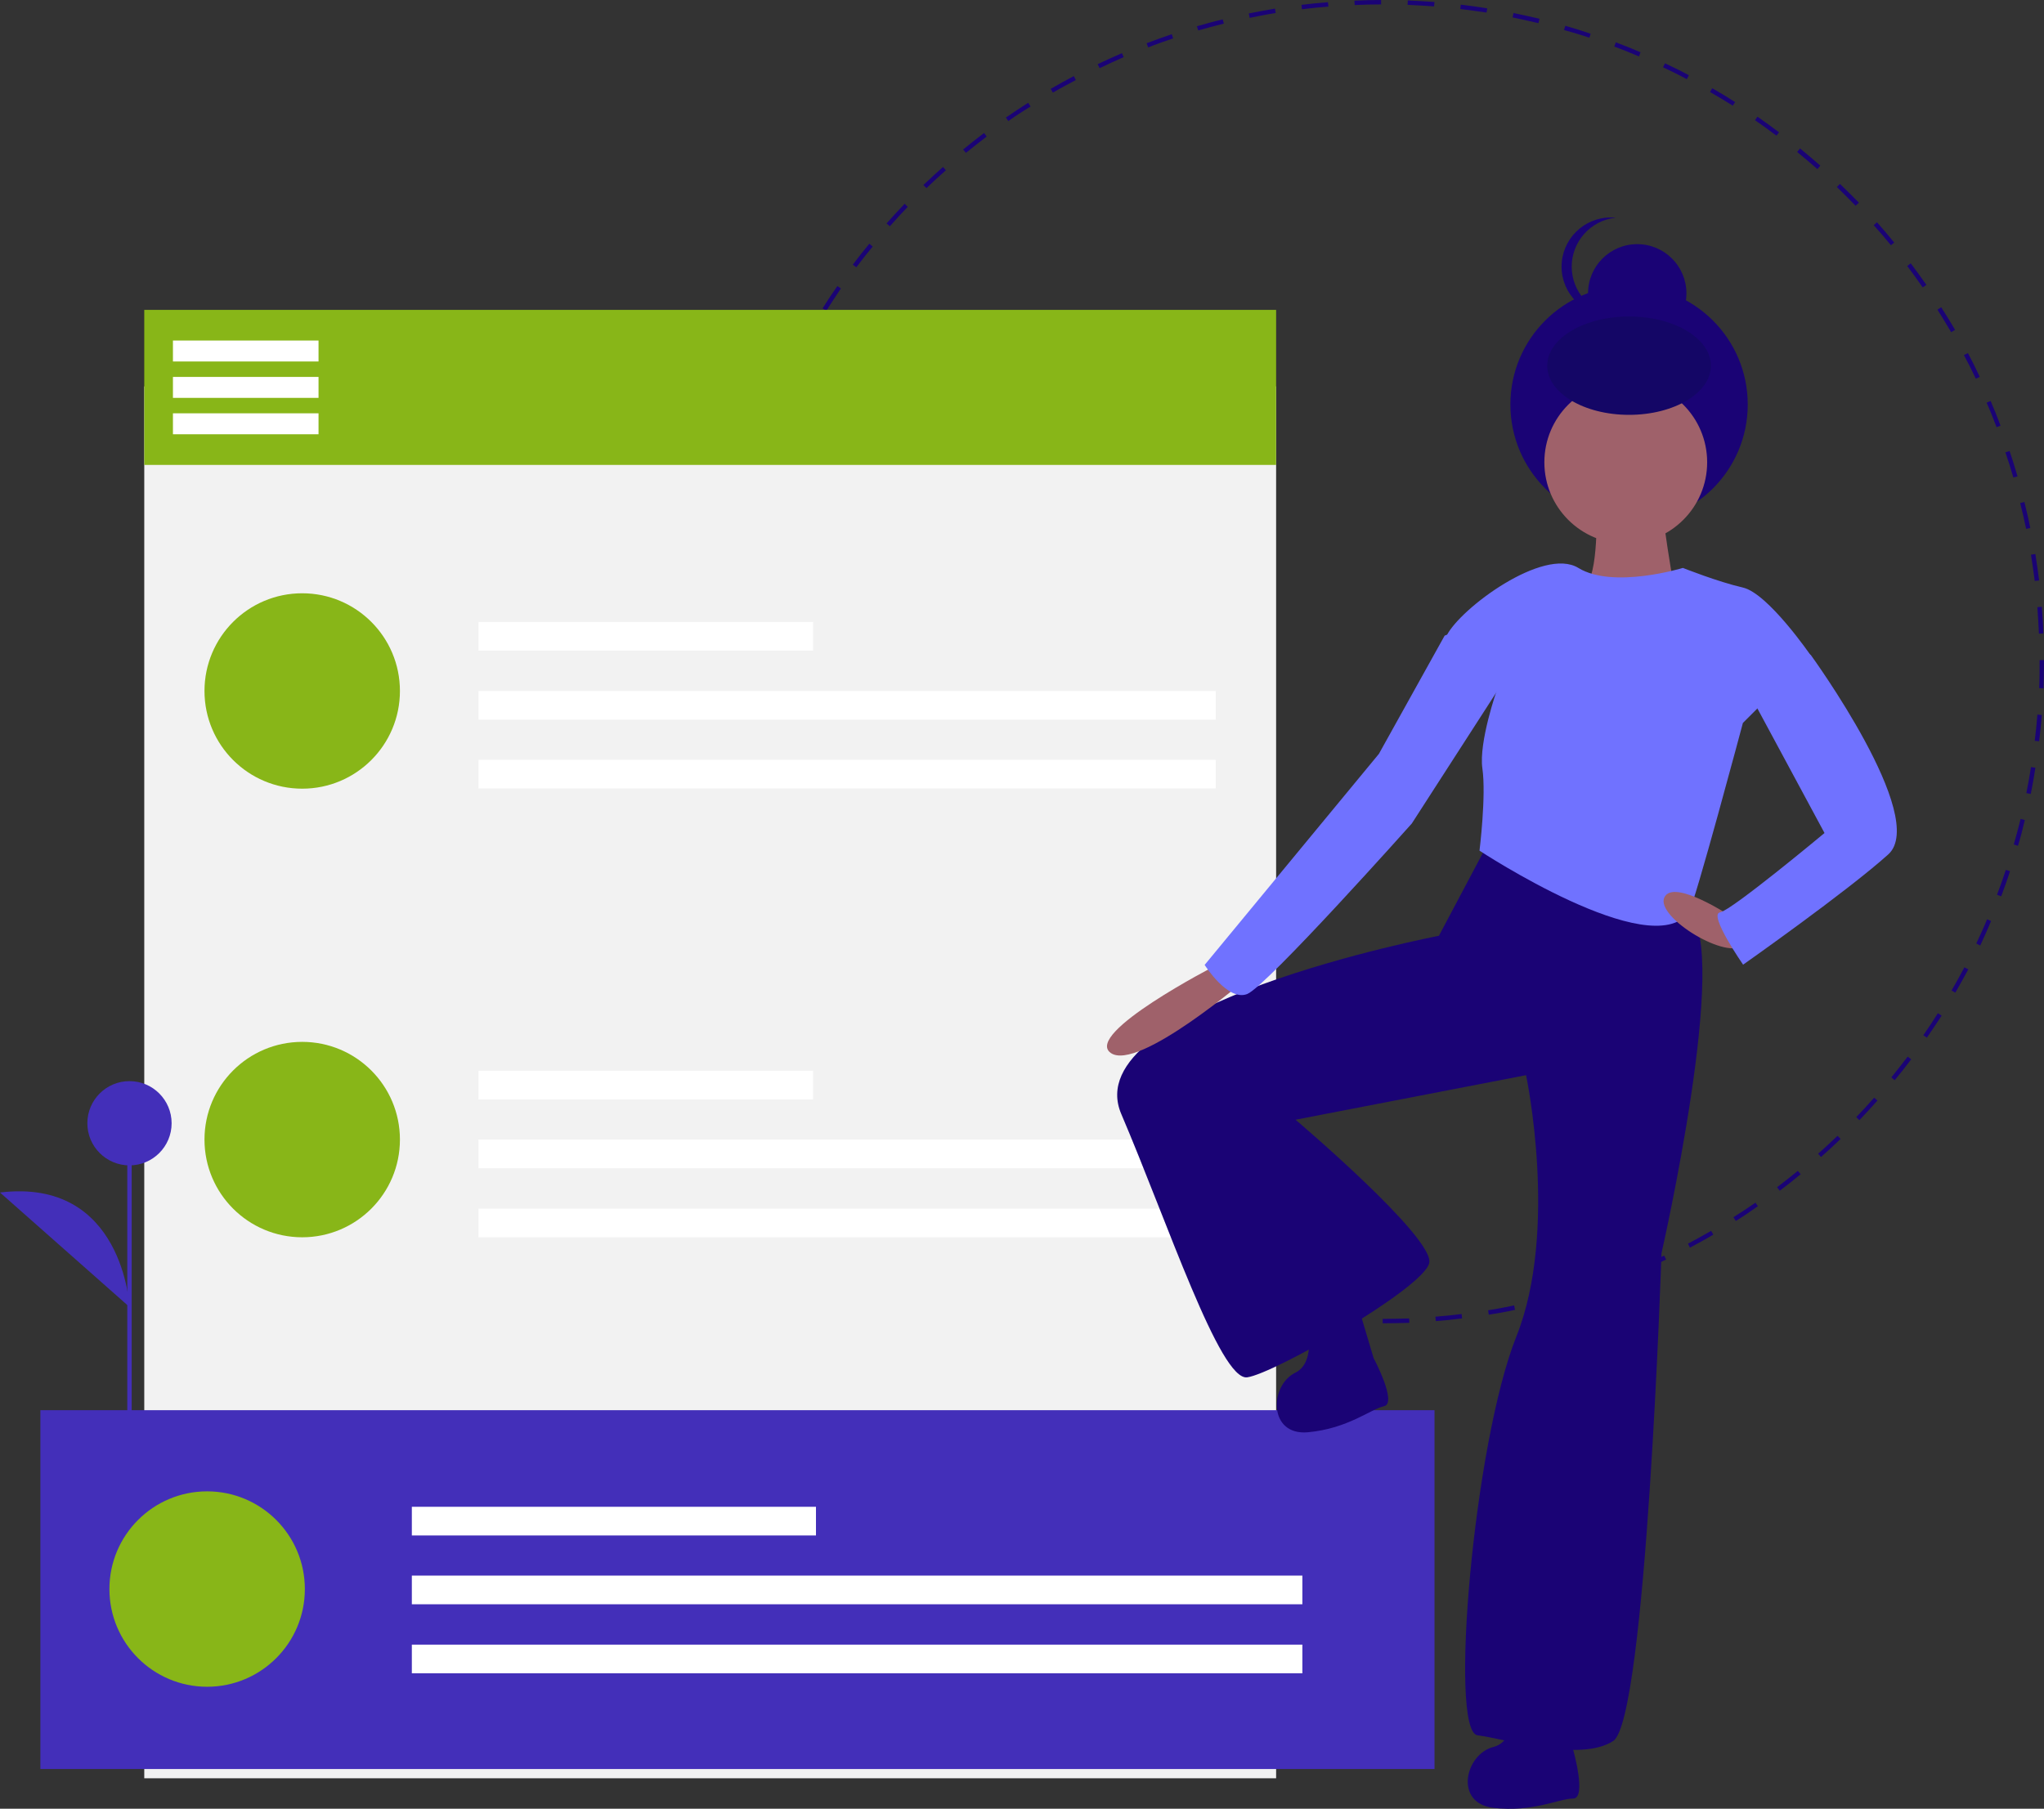 <?xml version="1.0" encoding="UTF-8"?> <!-- Generator: Adobe Illustrator 17.1.0, SVG Export Plug-In . SVG Version: 6.00 Build 0) --> <svg xmlns="http://www.w3.org/2000/svg" xmlns:xlink="http://www.w3.org/1999/xlink" id="a3538d95-de03-4652-af87-43a4974fb51a" x="0px" y="0px" viewBox="0 0 926.6 820.1" xml:space="preserve"><rect x="0" y="0" width="926.6" height="820.1" fill="#333333" stroke="none"/> <title>updates</title> <path fill="#1A0375" d="M626.8,600l0-2c4,0,8-0.1,12-0.2l0.1,2C634.8,599.9,630.8,600,626.8,600z M614.7,599.8 c-4-0.2-8.1-0.4-12.1-0.7l0.2-2c4,0.3,8,0.6,12,0.7L614.7,599.8z M650.9,599l-0.2-2c4-0.3,8-0.7,11.9-1.2l0.2,2 C658.9,598.3,654.9,598.7,650.9,599z M590.6,597.9c-4-0.5-8-1-12-1.7l0.3-2c3.9,0.6,7.9,1.2,11.9,1.7L590.6,597.9z M674.9,596.1 l-0.3-2c3.9-0.6,7.9-1.4,11.8-2.2l0.4,2C682.8,594.8,678.8,595.5,674.9,596.1z M566.8,594c-3.9-0.8-7.9-1.7-11.8-2.6l0.5-1.9 c3.9,0.9,7.8,1.8,11.7,2.6L566.8,594z M698.5,591.3l-0.5-1.9c3.9-1,7.8-2,11.6-3.1l0.6,1.9C706.4,589.3,702.4,590.4,698.5,591.3z M543.3,588.3c-3.9-1.1-7.7-2.3-11.5-3.6l0.6-1.9c3.8,1.3,7.6,2.5,11.5,3.6L543.3,588.3z M721.7,584.6l-0.6-1.9 c3.8-1.3,7.6-2.6,11.3-4l0.7,1.9C729.4,582,725.5,583.3,721.7,584.6z M520.4,580.6c-3.8-1.4-7.5-2.9-11.2-4.5l0.8-1.8 c3.7,1.6,7.4,3.1,11.2,4.5L520.4,580.6z M744.3,576l-0.8-1.8c3.7-1.6,7.3-3.2,10.9-4.9l0.9,1.8C751.7,572.8,748,574.5,744.3,576z M498.1,571.2c-3.6-1.7-7.3-3.5-10.8-5.4l0.9-1.8c3.5,1.9,7.1,3.7,10.8,5.4L498.1,571.2z M766.1,565.7l-0.9-1.8 c3.5-1.9,7.1-3.8,10.5-5.8l1,1.7C773.2,561.9,769.6,563.8,766.1,565.7z M476.7,559.9c-3.5-2-7-4.1-10.3-6.3l1.1-1.7 c3.4,2.1,6.8,4.2,10.3,6.2L476.7,559.9z M786.9,553.6l-1.1-1.7c3.4-2.1,6.7-4.3,10-6.6l1.1,1.6C793.7,549.2,790.3,551.5,786.9,553.6 z M456.2,547c-3.3-2.3-6.6-4.7-9.8-7.1l1.2-1.6c3.2,2.4,6.5,4.8,9.7,7L456.2,547z M806.8,539.9l-1.2-1.6c3.2-2.4,6.3-4.9,9.4-7.4 l1.3,1.5C813.2,535,810,537.5,806.8,539.9z M436.9,532.4c-3.1-2.5-6.2-5.2-9.2-7.8l1.3-1.5c3,2.6,6.1,5.3,9.1,7.8L436.9,532.4z M825.5,524.6l-1.3-1.5c3-2.6,5.9-5.4,8.8-8.1l1.4,1.4C831.5,519.2,828.5,522,825.5,524.6z M418.8,516.4c-2.9-2.8-5.8-5.6-8.5-8.5 l1.4-1.4c2.8,2.9,5.6,5.7,8.5,8.5L418.8,516.4z M842.9,507.9l-1.4-1.4c2.8-2.9,5.5-5.8,8.1-8.8l1.5,1.3 C848.4,502,845.7,505,842.9,507.9z M402.1,499c-2.7-3-5.3-6.1-7.8-9.2l1.5-1.3c2.5,3.1,5.1,6.1,7.8,9.1L402.1,499z M858.9,489.8 l-1.5-1.3c2.5-3.1,5-6.3,7.4-9.4l1.6,1.2C864,483.5,861.5,486.7,858.9,489.8z M386.8,480.3c-2.4-3.2-4.8-6.5-7.1-9.8l1.6-1.1 c2.3,3.3,4.6,6.5,7,9.7L386.8,480.3z M873.5,470.5l-1.6-1.1c2.3-3.3,4.5-6.7,6.6-10l1.7,1.1C878,463.8,875.8,467.2,873.5,470.5z M373.1,460.5c-2.1-3.4-4.2-6.8-6.3-10.3l1.7-1c2,3.4,4.1,6.9,6.2,10.2L373.1,460.5z M886.4,450.1l-1.7-1c2-3.5,4-7,5.8-10.5 l1.8,0.9C890.4,443,888.4,446.6,886.4,450.1z M361,439.6c-1.9-3.5-3.7-7.2-5.4-10.8l1.8-0.9c1.7,3.6,3.5,7.2,5.4,10.7L361,439.6z M897.7,428.7l-1.8-0.9c1.7-3.6,3.4-7.3,4.9-11l1.8,0.8C901.1,421.3,899.4,425,897.7,428.7z M350.6,417.9c-1.6-3.7-3.1-7.4-4.5-11.2 l1.9-0.7c1.4,3.7,2.9,7.4,4.5,11.1L350.6,417.9z M907.2,406.4l-1.9-0.7c1.4-3.7,2.8-7.6,4-11.3l1.9,0.6 C910,398.8,908.6,402.6,907.2,406.4z M342.1,395.3c-1.3-3.8-2.5-7.7-3.6-11.5l1.9-0.6c1.1,3.8,2.3,7.7,3.6,11.5L342.1,395.3z M914.8,383.5l-1.9-0.6c1.1-3.8,2.1-7.7,3.1-11.6l1.9,0.5C917,375.7,916,379.6,914.8,383.5z M335.3,372.1c-1-3.9-1.9-7.9-2.7-11.8 l2-0.4c0.8,3.9,1.7,7.8,2.6,11.7L335.3,372.1z M920.6,360l-2-0.4c0.8-3.9,1.5-7.9,2.1-11.8l2,0.3C922.1,352.1,921.4,356.1,920.6,360 z M330.5,348.4c-0.6-3.9-1.2-8-1.7-12l2-0.2c0.5,4,1,8,1.7,11.9L330.5,348.4z M924.4,336.1l-2-0.2c0.5-4,0.9-8,1.2-11.9l2,0.2 C925.3,328.1,924.9,332.2,924.4,336.1L924.4,336.1z M327.6,324.5c-0.3-4-0.6-8.1-0.7-12.1l2-0.1c0.2,4,0.4,8,0.7,12L327.6,324.5z M926.4,312.1l-2-0.1c0.2-4,0.2-8,0.2-12l0-0.7h2l0,0.7C926.6,304,926.5,308.1,926.4,312.1z M328.6,300.3h-2l0-0.3 c0-3.9,0.1-7.9,0.2-11.7l2,0.1c-0.1,3.9-0.2,7.8-0.2,11.7L328.6,300.3z M924.3,287.3c-0.2-4-0.4-8-0.7-12l2-0.2 c0.3,4,0.6,8.1,0.7,12.1L924.3,287.3z M329.5,276.4l-2-0.2c0.3-4,0.7-8,1.2-12l2,0.2C330.2,268.4,329.8,272.4,329.5,276.4z M922.4,263.4c-0.5-3.9-1.1-7.9-1.7-11.9l2-0.3c0.6,4,1.2,8,1.7,12L922.4,263.4z M332.4,252.5l-2-0.3c0.6-4,1.4-8,2.2-11.9l2,0.4 C333.7,244.6,333,248.6,332.4,252.5z M918.5,239.8c-0.8-3.9-1.7-7.8-2.7-11.7l1.9-0.5c1,3.9,1.9,7.8,2.7,11.8L918.5,239.8z M337.1,229l-1.9-0.5c1-3.9,2-7.8,3.1-11.7l1.9,0.6C339.1,221.2,338.1,225.1,337.1,229z M912.7,216.5c-1.1-3.8-2.3-7.7-3.6-11.4 l1.9-0.6c1.3,3.8,2.5,7.7,3.6,11.5L912.7,216.5z M343.7,206l-1.9-0.6c1.3-3.8,2.6-7.6,4.1-11.4l1.9,0.7 C346.4,198.4,345,202.2,343.7,206z M905.1,193.7c-1.4-3.7-2.9-7.5-4.5-11.1l1.8-0.8c1.6,3.7,3.1,7.4,4.5,11.2L905.1,193.7z M352.3,183.5l-1.8-0.8c1.6-3.7,3.2-7.4,5-11l1.8,0.9C355.5,176.1,353.8,179.8,352.3,183.5z M895.7,171.7c-1.7-3.6-3.5-7.2-5.4-10.7 l1.8-0.9c1.9,3.5,3.7,7.2,5.4,10.8L895.7,171.7z M362.5,161.7l-1.8-0.9c1.9-3.6,3.8-7.1,5.8-10.6l1.7,1 C366.4,154.7,364.4,158.2,362.5,161.7z M884.5,150.6c-2-3.4-4.1-6.9-6.2-10.2l1.7-1.1c2.1,3.4,4.3,6.8,6.3,10.3L884.5,150.6z M374.6,140.9l-1.7-1.1c2.1-3.4,4.4-6.8,6.7-10.1l1.6,1.1C378.9,134.2,376.7,137.6,374.6,140.9L374.6,140.9z M871.6,130.3 c-2.3-3.3-4.6-6.5-7-9.7l1.6-1.2c2.4,3.2,4.8,6.5,7.1,9.8L871.6,130.3z M388.2,121.2l-1.6-1.2c2.4-3.2,4.9-6.4,7.5-9.5l1.5,1.3 C393.1,114.8,390.6,118,388.2,121.2L388.2,121.2z M857.2,111.2c-2.5-3.1-5.1-6.1-7.8-9.1l1.5-1.3c2.7,3,5.3,6.1,7.8,9.2L857.2,111.2 z M403.4,102.6l-1.5-1.3c2.7-3,5.4-6,8.2-8.9l1.4,1.4C408.8,96.6,406,99.6,403.4,102.6L403.4,102.6z M841.2,93.3 c-2.8-2.9-5.6-5.7-8.5-8.5l1.4-1.4c2.9,2.8,5.8,5.6,8.6,8.5L841.2,93.3z M420,85.3l-1.4-1.4c2.9-2.8,5.9-5.5,8.9-8.2l1.3,1.5 C425.8,79.8,422.9,82.5,420,85.3L420,85.3z M823.9,76.7c-3-2.6-6.1-5.3-9.2-7.8l1.3-1.6c3.1,2.5,6.2,5.2,9.2,7.8L823.9,76.7z M437.9,69.3l-1.3-1.5c3.1-2.5,6.3-5.1,9.5-7.5l1.2,1.6C444.2,64.3,441,66.8,437.9,69.3L437.9,69.3z M805.3,61.5 c-3.2-2.4-6.5-4.8-9.7-7l1.1-1.6c3.3,2.3,6.6,4.7,9.8,7.1L805.3,61.5z M457.1,54.9l-1.1-1.6c3.3-2.3,6.7-4.5,10.1-6.7l1.1,1.7 C463.7,50.4,460.3,52.6,457.1,54.9z M785.5,47.9c-3.4-2.1-6.8-4.2-10.3-6.2l1-1.7c3.5,2,7,4.1,10.4,6.3L785.5,47.9z M477.3,42 l-1-1.7c3.5-2,7-4,10.5-5.8l0.9,1.8C484.3,38.1,480.7,40,477.3,42z M764.7,35.9c-3.5-1.9-7.2-3.7-10.8-5.4l0.9-1.8 c3.6,1.7,7.3,3.5,10.8,5.4L764.7,35.9z M498.5,30.9l-0.9-1.8c3.6-1.7,7.3-3.4,11-5l0.8,1.8C505.7,27.5,502.1,29.2,498.5,30.9 L498.5,30.9z M743,25.6c-3.7-1.6-7.4-3.1-11.2-4.5l0.7-1.9c3.8,1.4,7.5,2.9,11.2,4.5L743,25.6z M520.5,21.5l-0.7-1.9 c3.7-1.4,7.6-2.8,11.4-4.1l0.6,1.9C528,18.7,524.2,20,520.5,21.5z M720.5,17.1c-3.8-1.3-7.6-2.4-11.5-3.5l0.6-1.9 c3.9,1.1,7.7,2.3,11.5,3.6L720.5,17.1z M543.2,13.8l-0.6-1.9c3.8-1.1,7.8-2.2,11.7-3.1l0.5,1.9C550.9,11.7,547,12.7,543.2,13.8z M697.4,10.5c-3.9-0.9-7.8-1.8-11.7-2.6l0.4-2c3.9,0.8,7.9,1.7,11.8,2.6L697.4,10.5z M566.5,8.1l-0.4-2C570,5.3,574,4.6,578,3.9 l0.3,2C574.4,6.5,570.4,7.3,566.5,8.1z M673.9,5.7C670,5.1,666,4.6,662,4.1l0.2-2c4,0.5,8,1,12,1.7L673.9,5.7z M590.2,4.2l-0.2-2 c4-0.5,8-0.9,12-1.2l0.2,2C598.2,3.3,594.1,3.7,590.2,4.2z M650.1,2.9c-4-0.3-8-0.5-12-0.7l0.1-2c4,0.2,8.1,0.4,12.1,0.7L650.1,2.9z M614.1,2.3l-0.1-2c4-0.2,8.1-0.3,12.1-0.3l0,2C622.1,2,618.1,2.1,614.1,2.3z"></path> <rect x="65.4" y="175.2" fill="#F2F2F2" width="513.1" height="631.1"></rect> <rect x="65.4" y="140.5" fill="#88B618" width="513.1" height="70.3"></rect> <rect x="18.3" y="639.4" fill="#432FB9" width="632" height="162.7"></rect> <circle fill="#88B618" cx="93.9" cy="720.5" r="44.3"></circle> <rect x="186.7" y="683.2" fill="#FFFFFF" width="183.2" height="13"></rect> <rect x="186.7" y="714.4" fill="#FFFFFF" width="403.7" height="13"></rect> <rect x="186.7" y="745.7" fill="#FFFFFF" width="403.7" height="13"></rect> <circle fill="#88B618" cx="137" cy="313.3" r="44.3"></circle> <rect x="216.9" y="282" fill="#FFFFFF" width="151.7" height="13"></rect> <rect x="216.9" y="313.3" fill="#FFFFFF" width="334.2" height="13"></rect> <rect x="216.9" y="344.5" fill="#FFFFFF" width="334.2" height="13"></rect> <circle fill="#88B618" cx="137" cy="516.7" r="44.3"></circle> <rect x="216.9" y="485.5" fill="#FFFFFF" width="151.7" height="13"></rect> <rect x="216.9" y="516.7" fill="#FFFFFF" width="334.2" height="13"></rect> <rect x="216.9" y="548" fill="#FFFFFF" width="334.2" height="13"></rect> <rect x="78.4" y="154.4" fill="#FFFFFF" width="66" height="9.5"></rect> <rect x="78.4" y="170.9" fill="#FFFFFF" width="66" height="9.5"></rect> <rect x="78.4" y="187.4" fill="#FFFFFF" width="66" height="9.5"></rect> <rect x="57.7" y="509.3" fill="#432FB9" width="2" height="135.2"></rect> <circle fill="#432FB9" cx="58.7" cy="509.3" r="19.1"></circle> <path fill="#432FB9" d="M58.7,592.6c0,0-2.7-58.7-58.7-51.9"></path> <path fill="#1A0375" d="M675.1,381.3l-22.8,43c0,0-165,31.6-144,80.8s44.8,121.1,57.1,119.4s79.9-40.4,82.5-51.8s-60.6-65-60.6-65 l104.5-20.2c0,0,14.9,70.2-4.4,118.5s-30.7,179.1-17.6,180.8s46.5,12.3,61.5,2.6s21.9-221.2,21.9-221.2s31.6-138.7,12.3-154.5 S675.1,381.3,675.1,381.3z"></path> <path fill="#1A0375" d="M711,765.5c0,0-20.2-10.6-24.4-2.1c0,0,3.2,25.5-9.6,28.7s-18,25.5,0,27.6s29.7-4.2,36.1-4.2s0-22.3,0-22.3 L711,765.5z"></path> <path fill="#1A0375" d="M614.8,589.3c0,0-22-6.1-24.3,3.1c0,0,8.5,24.2-3.3,30s-12.3,28.7,5.8,27s28.2-10.4,34.4-11.8 s-4.7-21.8-4.7-21.8L614.8,589.3z"></path> <path fill="#9F616A" d="M723.8,229.8c0,0,0.9,32.5-5.3,35.1s34.2,18.4,34.2,18.4l7-12.3c0,0-7.9-43.9-6.1-47.4 S723.8,229.8,723.8,229.8z"></path> <circle fill="#1A0375" cx="738.5" cy="183.4" r="53.8"></circle> <circle fill="#1A0375" cx="742.2" cy="133" r="22.3"></circle> <path fill="#1A0375" d="M712.5,120.9c0-11.4,8.6-21,20-22.2c-0.8-0.1-1.5-0.1-2.3-0.1c-12.3,0-22.3,10-22.3,22.3 c0,12.3,10,22.3,22.3,22.3c0.8,0,1.5,0,2.3-0.1C721.1,141.9,712.5,132.3,712.5,120.9z"></path> <circle fill="#9F616A" cx="737" cy="209.6" r="36.9"></circle> <path fill="#7072FF" d="M762.9,257.5c0,0-31.6,9.7-47.4,0s-53.6,18.4-59.7,30.7s22.8,24.6,22.8,24.6s-8.3,23.7-6.6,35.6 c1.8,12.3-1.3,37.3-1.3,37.3s77.6,51.1,94.8,28.1c2.6-3.5,24.6-86,24.6-86l30.7-30.7c0,0-19.3-28.1-30.7-30.7 S762.9,257.5,762.9,257.5z"></path> <path fill="#9F616A" d="M550.9,437.9c0,0-59.7,30.7-47.4,39.5s62.3-34.2,62.3-34.2L550.9,437.9z"></path> <path fill="#9F616A" d="M785.3,415.9c0,0-26.6-17.9-30.8-9s29.1,29.2,36.1,21.3S785.3,415.9,785.3,415.9z"></path> <path fill="#7072FF" d="M805.1,287.3l15.8,9.7c0,0,53.6,73.7,35.1,90.4s-65.8,50-65.8,50s-15.8-22.8-10.5-23.7s47.4-36,47.4-36 l-36.9-68.5L805.1,287.3z"></path> <path fill="#7072FF" d="M666.3,283.8l-11.4,4.4l-29.8,53.6l-79,95.7c0,0,10.5,16.7,19.3,13.2s74.6-77.3,74.6-77.3l43-66.7 L666.3,283.8z"></path> <ellipse fill="#140666" cx="738.5" cy="165.8" rx="37.1" ry="22.3"></ellipse> </svg> 